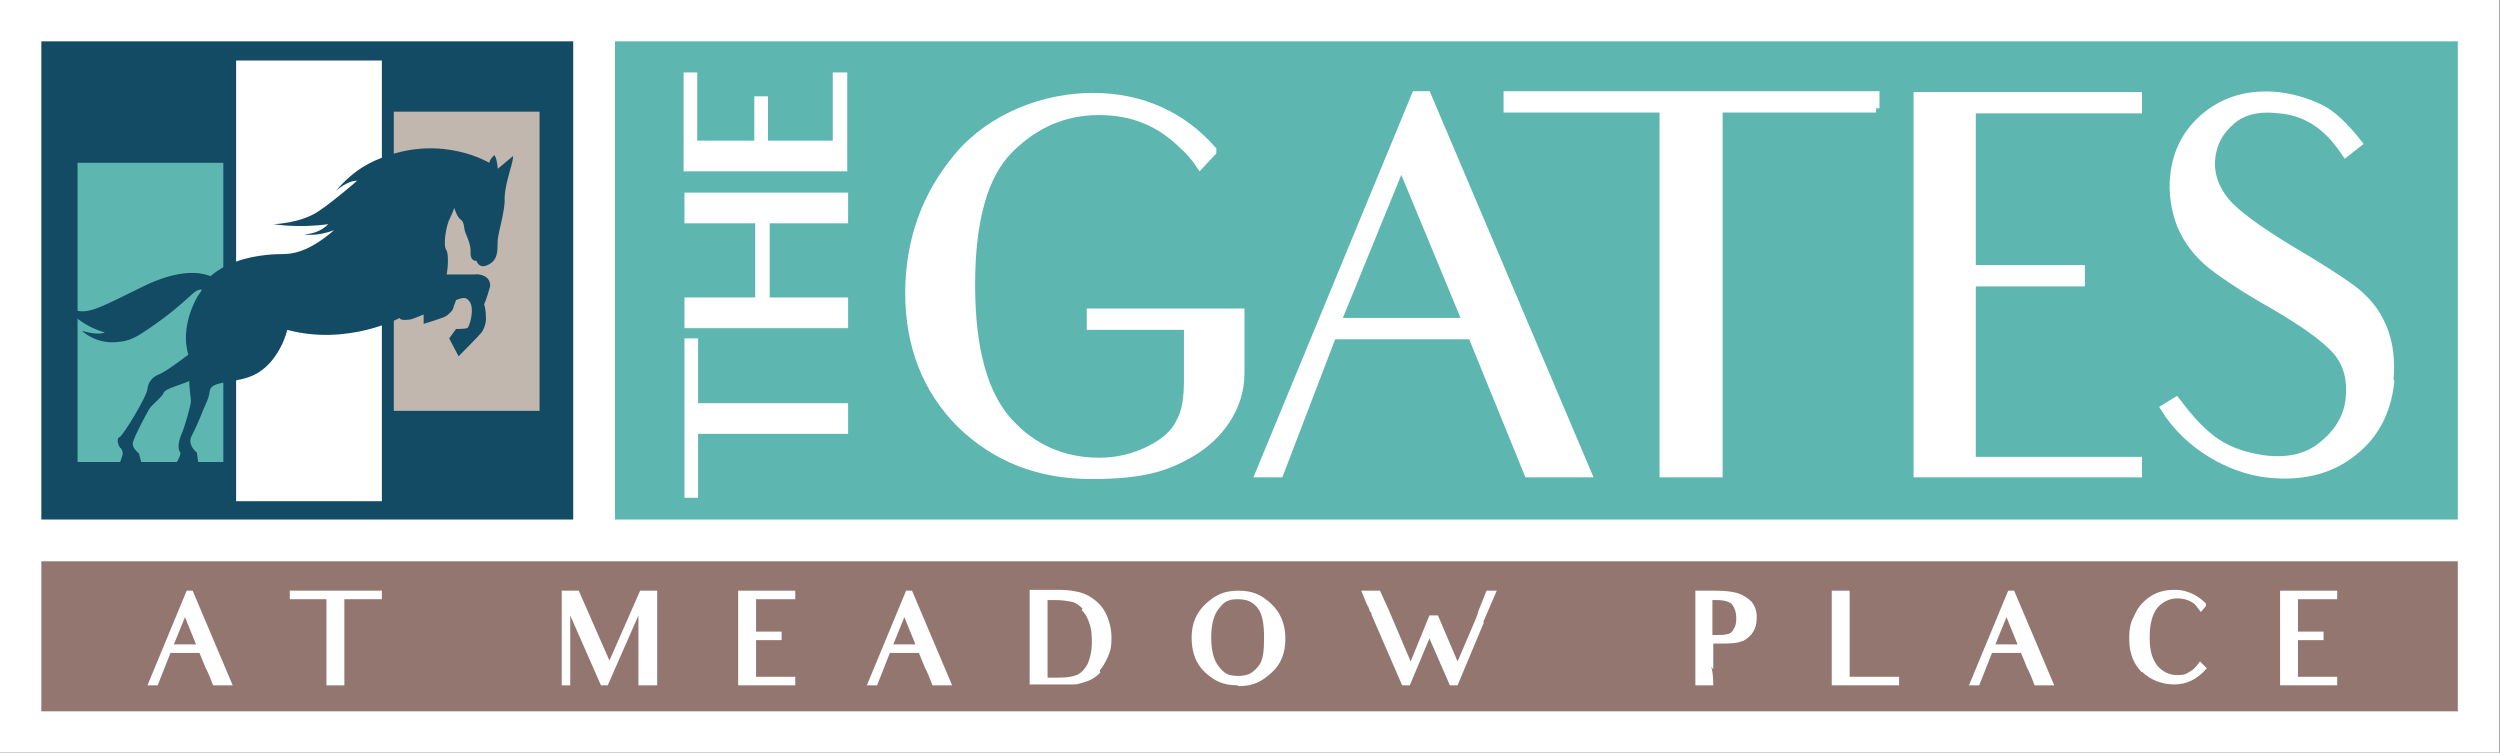 <?xml version="1.0" encoding="UTF-8"?>
<svg id="Layer_1" xmlns="http://www.w3.org/2000/svg" version="1.1" viewBox="0 0 293.3 88.3">
  <rect x="0" y="0" width="293.3" height="88.3" fill="#333333" stroke="none"/>
  <!-- Generator: Adobe Illustrator 29.1.0, SVG Export Plug-In . SVG Version: 2.1.0 Build 142)  -->
  <defs>
    <style>
      .st0 {
        fill: none;
        stroke-width: 4.9px;
      }

      .st0, .st1 {
        stroke: #fff;
        stroke-miterlimit: 10;
      }

      .st1 {
        stroke-width: 1px;
      }

      .st1, .st2 {
        fill: #fff;
      }

      .st3 {
        fill: #144b64;
      }

      .st4 {
        fill: #947670;
      }

      .st5 {
        fill: #c2b7ae;
      }

      .st6 {
        fill: #5db7b0;
      }
    </style>
  </defs>
  <rect class="st4" x="1.6" y="63.4" width="288.4" height="22.5"/>
  <rect class="st3" x="2.4" y="2.4" width="67.2" height="61"/>
  <rect class="st6" x="69.7" y="2.4" width="221.1" height="61"/>
  <g>
    <rect class="st0" x="2.4" y="2.4" width="288.4" height="83.5"/>
    <line class="st0" x1="2.6" y1="63.4" x2="290.8" y2="63.4"/>
    <line class="st0" x1="69.7" y1="2.4" x2="69.7" y2="62.6"/>
  </g>
  <g>
    <path class="st1" d="M172.6,39.3h-16.3l-6.2,16.2h-2.3l18.3-44.3h1.3l18.8,44.3h-6.9l-6.6-16.2ZM172.1,37.8l-7.7-18.6-7.6,18.6h15.3Z"/>
    <path class="st1" d="M220.1,12.7h-18.5v42.8h-6.4V12.7h-18.3v-1.5h43.1v1.5Z"/>
    <path class="st1" d="M250.8,54v1.5h-25.8V11.3h25.8v1.5h-19.5v18.8h12.8v1.5h-12.8v21h19.5Z"/>
    <path class="st1" d="M280.4,44.8c-.4,3.6-1.9,6.4-4.6,8.4-2.6,2-6,2.8-10,2.3s-9-3.1-11.8-7.6l1.3-.8c3.4,4.5,5.7,6.1,10.2,6.8,3,.4,5.4-.2,7.2-1.8,1.8-1.5,2.8-3.3,3-5.4.2-2.1-.2-3.9-1.5-5.5-1.3-1.5-3.8-3.3-7.4-5.4-3.2-1.8-5.6-3.4-7.3-4.7-1.6-1.3-2.8-2.8-3.6-4.7-.7-1.8-1-3.8-.8-5.7.3-3,1.6-5.4,3.9-7.2,2.3-1.8,5-2.5,8.2-2.2,1.8.2,3.4.7,4.9,1.4,1.5.7,3,2.2,4.5,4.1l-1.4,1.1c-.4-.6-.8-1.1-1.2-1.6-1.8-2.1-4-3.3-6.6-3.5-2.5-.3-4.4.2-5.7,1.4-1.4,1.2-2.1,2.6-2.3,4.3-.2,1.9.4,3.6,1.7,5.2,1.3,1.5,3.8,3.3,7.4,5.5,3.4,2,5.9,3.6,7.4,4.7,1.6,1.2,2.8,2.6,3.6,4.5.8,1.9,1,3.9.8,6.2Z"/>
    <path class="st1" d="M145.5,36.7h0s-17.5,0-17.5,0v1.5h11.4v6.4c0,2-.2,3.6-.9,4.9-.6,1.3-1.8,2.4-3.6,3.3-1.8.9-3.8,1.4-5.9,1.4-4.3,0-7.9-1.6-10.7-4.7-2.9-3.2-4.4-8.5-4.4-16.1s1.5-12.9,4.5-15.9c3-3,6.5-4.5,10.5-4.5s7.1,1.3,9.8,3.9c.8.7,1.5,1.5,2.1,2.4l1.4-1.5v-.2c-3.6-4.1-8.4-6.2-14-6.2s-11.8,2.3-15.7,6.9c-3.9,4.6-5.8,10-5.8,16.1s2,11.3,6,15.3c4.1,4,9.2,6,15.3,6s8.9-.9,11.9-2.7c3-1.8,5.6-5.1,5.6-9.2v-7h0Z"/>
  </g>
  <g>
    <path class="st1" d="M81.4,40.2v7.6h17.6v2.6h-17.6v7.5h-.6v-17.7h.6Z"/>
    <path class="st1" d="M80.8,23.1h18.2v2.6h-9.2v9.7h9.2v2.6h-18.2v-2.6h8.3v-9.7h-8.3v-2.6Z"/>
    <path class="st1" d="M98.3,9h.6v10.6h-18.2v-10.6h.6v8h7.7v-5.2h.6v5.2h8.6v-8Z"/>
  </g>
  <g>
    <g>
      <path class="st2" d="M25,80.4c-.6-1.6-.9-2.1-.9-2.1l-.7-1.7h-3.4l-1.5,3.8h-1.2l4.6-11.1h.7l4.7,11.1h-2.4ZM21.7,72.4l-1.3,3.2h2.6l-1.3-3.2Z"/>
      <path class="st2" d="M41.8,70.3h-1.4v10.1h-2.1v-10.1h-4.3v-1h10.8v1s-3,0-3,0Z"/>
    </g>
    <g>
      <path class="st2" d="M74.9,80.4v-8.2l-3.6,8.2h-.8l-3.6-8.2v8.2h-1v-11.1h2l3.6,8.2,3.6-8.2h2v11.1h-2.2Z"/>
      <path class="st2" d="M89.8,70.3h-1.1v3.8h3v1h-3v4.3h4.6v1h-6.7v-11.1h6.7v1h-3.5Z"/>
      <path class="st2" d="M109.4,80.4c-.6-1.6-.9-2.1-.9-2.1l-.7-1.7h-3.4l-1.5,3.8h-1.2l4.6-11.1h.7l4.7,11.1h-2.4ZM106.1,72.4l-1.3,3.2h2.6l-1.3-3.2Z"/>
      <path class="st2" d="M129.1,78.9c-.4.4-.9.8-1.5,1-.6.2-1.1.4-1.6.4-.5,0-1.2,0-2,0h-3.2v-11.1c2.7,0,3.2,0,3.2,0,1.6,0,2.8.2,3.7.7.9.5,1.6,1.2,2,2s.7,1.8.7,2.9-.1,1.5-.4,2.2-.6,1.2-1,1.7ZM127,71.4c-.4-.4-.8-.7-1.3-.8-.5-.1-1.1-.2-1.9-.2s-.6,0-.9,0v9.1h1.3c.9,0,1.6-.1,2.1-.3.5-.2.9-.6,1.3-1.3.3-.7.5-1.5.5-2.6s-.1-1.6-.3-2.2c-.2-.6-.5-1.2-.9-1.5Z"/>
      <path class="st2" d="M145.2,80.4c-1.7,0-2.7-.5-3.8-1.5-1.1-1-1.6-2.4-1.6-4.1s.6-3,1.7-4c1.1-1,2.1-1.5,3.8-1.5s2.7.5,3.8,1.5c1.1,1,1.7,2.4,1.7,4.1s-.5,3-1.6,4c-1.1,1-2.1,1.6-3.9,1.6ZM145.2,70.3c-1.1,0-1.6.3-2.2,1.1-.6.7-.9,1.9-.9,3.4s.3,2.7.9,3.4c.6.8,1.1,1.1,2.3,1.1s1.7-.4,2.3-1.1c.6-.7.7-1.8.7-3.4s-.2-2.7-.7-3.4c-.6-.8-1.3-1.1-2.4-1.1Z"/>
      <path class="st2" d="M174.1,73l-3.1,7.4h-.9l-2.4-5.5-2.3,5.5h-.9l-3.6-8.3v-.2c-.2-.1-.2-.3-.3-.5,0-.1-.1-.3-.2-.4l-.7-1.7h2.2l1,2.2,2.6,6.1c1.5-3.7,2.2-5.4,2.2-5.4h1l2.3,5.4,2.1-4.9c.1-.3.3-.7.3-.9l1-2.5h1.2l-1.6,3.7Z"/>
    </g>
    <g>
      <path class="st2" d="M204.4,75.2c-.6.3-1.5.3-2.6.3h-.8v2c0,.4,0,.7,0,1l-.3-.3c.3.3.3,2.2.3,2.2h-2.1v-11.1h2.4c1.1,0,1.9.1,2.6.3.6.2,1.2.6,1.6,1,.4.5.6,1.1.6,1.8s-.1,1.2-.4,1.7c-.3.5-.7.8-1.2,1.1ZM201.4,70.4h-.5v4.1h.4c.6,0,1,0,1.3-.1.3,0,.6-.2.8-.6.2-.3.3-.7.3-1.2,0-.8-.2-1.3-.5-1.7-.3-.3-.9-.5-1.8-.5Z"/>
      <path class="st2" d="M214.9,80.4v-11.1h2.1v10.1h5.8v1h-7.9Z"/>
      <path class="st2" d="M238.7,80.4c-.6-1.6-.9-2.1-.9-2.1l-.7-1.7h-3.4l-1.5,3.8h-1.2l4.6-11.1h.7l4.7,11.1h-2.4ZM235.4,72.4l-1.3,3.2h2.6l-1.3-3.2Z"/>
      <path class="st2" d="M251.3,78.9c-1-1-1.5-2.3-1.5-3.9s.2-2,.7-3c.4-.9,1.1-1.6,1.9-2.1.8-.5,1.7-.7,2.7-.7s1.5.2,2.2.5c.6.3,1.1.7,1.5,1.1v.3s-.6.7-.6.7c-.4-.5-.5-.7-.7-.9-.6-.5-1.3-.7-2.1-.7s-1.7.4-2.3,1.1c-.6.8-.9,1.9-.9,3.5s.3,2.5.9,3.3c.6.7,1.4,1.1,2.3,1.1s1-.1,1.5-.4c.4-.2.7-.5,1.2-1.2l.8.8c-1.1,1.3-2.4,1.9-3.8,1.9s-2.8-.5-3.8-1.5Z"/>
      <path class="st2" d="M270.7,70.3h-1.1v3.8h3v1h-3v4.3h4.6v1h-6.7v-11.1h6.7v1h-3.5Z"/>
    </g>
  </g>
  <g>
    <rect class="st5" x="46.2" y="13.2" width="17.1" height="35.1" transform="translate(109.5 61.4) rotate(-180)"/>
    <rect class="st2" x="27.6" y="7.2" width="17.1" height="51.7" transform="translate(72.4 66) rotate(-180)"/>
    <rect class="st6" x="9.1" y="19.2" width="17.1" height="35.1" transform="translate(35.3 73.4) rotate(-180)"/>
    <path class="st3" d="M9.1,37.4c.8.6,1.8,1.2,3.2,1.6-.9.4-2.7-.2-2.7-.2,0,0,1.7,1.7,4.4,1.3,1.2-.1,2.1-.6,3.4-1.5,5-3.4,5.3-4.8,6.3-4.6-.2.3-.4.6-.6.9-2.1,3.9-1,6.7-1,6.7,0,0-2.6,2-3.4,2.3s-1.3.9-1.4,1.7c0,.8-2.9,5.6-3.3,5.7-.4.1-.1,1.2.2,1.3,0,0,.2.3.2.6s-.5,1.5-.5,1.5h2.8s-.4-1.5-.4-1.5c0,0-.9-.7-.7-1.3.1-.6,1.6-3.4,1.9-3.9.3-.5,1.5-1.4,1.7-1.9.1-.5,2.2-1,3-1.4,0,.9.2,2,.2,2.3,0,.6-.8,3.3-1.1,3.9-.3.7-.5,1.7-.2,2.1.3.3-.6,1.6-.6,1.6h2.8s-.2-1.5-.2-1.5c0,0-1.2-.9-.6-2,.4-.7,1.1-2.4,1.1-2.4.3-.9.9-1.8,1-2.8.1-1.2,2.5-.9,4.7-1.7,2.8-1,4.1-4.2,4.4-5.5,7.1,1.9,13.2-1.4,13.2-1.4,0,.2.4.3,1.1.2.3,0,.9-.3,1.7-.6v1.1s2.3-.7,2.6-.9c.3-.2.8-.6.9-1,0-.2.2-.5.3-.9.8-.3,1.2-.4,1.6.2.6.8,0,3-.3,3.1-.3.1-1.3.1-1.3.1l-.8,1.1,1.1,2.1s2.4-2.4,2.7-2.8c.3-.4.6-1.3.5-1.8,0-.2,0-.9-.2-1.5.2-.4.6-1.7.7-2.1.1-1.3-1.4-1.5-1.8-1.4-.2,0-2.1,0-3.3,0,.2-1,.2-2.4,0-2.8-.5-.6,0-3,.3-3.6.3-.6.6-1.4.6-1.4,0,0,.3,1.1.8,1.4.4.3.3,1,.5,1.5.2.5.7,1.5.6,2.4,0,1,.7.9.7.9,0,0,.3,1.1,1.5.4s.9-1.9,1-2.9c.1-1,.9-3.6.8-4.8,0-1.2.6-3.2.8-3.9.2-.7.2-1.1.2-1.1l-1.8,1.5s-.1-1.3-.4-1.6c0,0-.5.4-.6.9,0,0-5.4-3.3-12.3-.7-1.4.5-3.5,1.4-5.7,4,0,0,1.3-1.2,2.5-1.2,0,0-2.5,2.2-4.4,3.5-2.1,1.5-5.4,1.6-5.4,1.6,0,0,2.8.5,6.4,0,0,0-.9,1.1-2.8,1.2,0,0,1.4.3,3.5-.5-1.5,1.3-3.5,2.7-5.7,2.8-3.1,0-6.5.6-8.8,2.6-1-.4-3.5-1-8.1,1.3-4.5,2.2-6.2,3.2-7.7,2.7v.6Z"/>
  </g>
</svg>